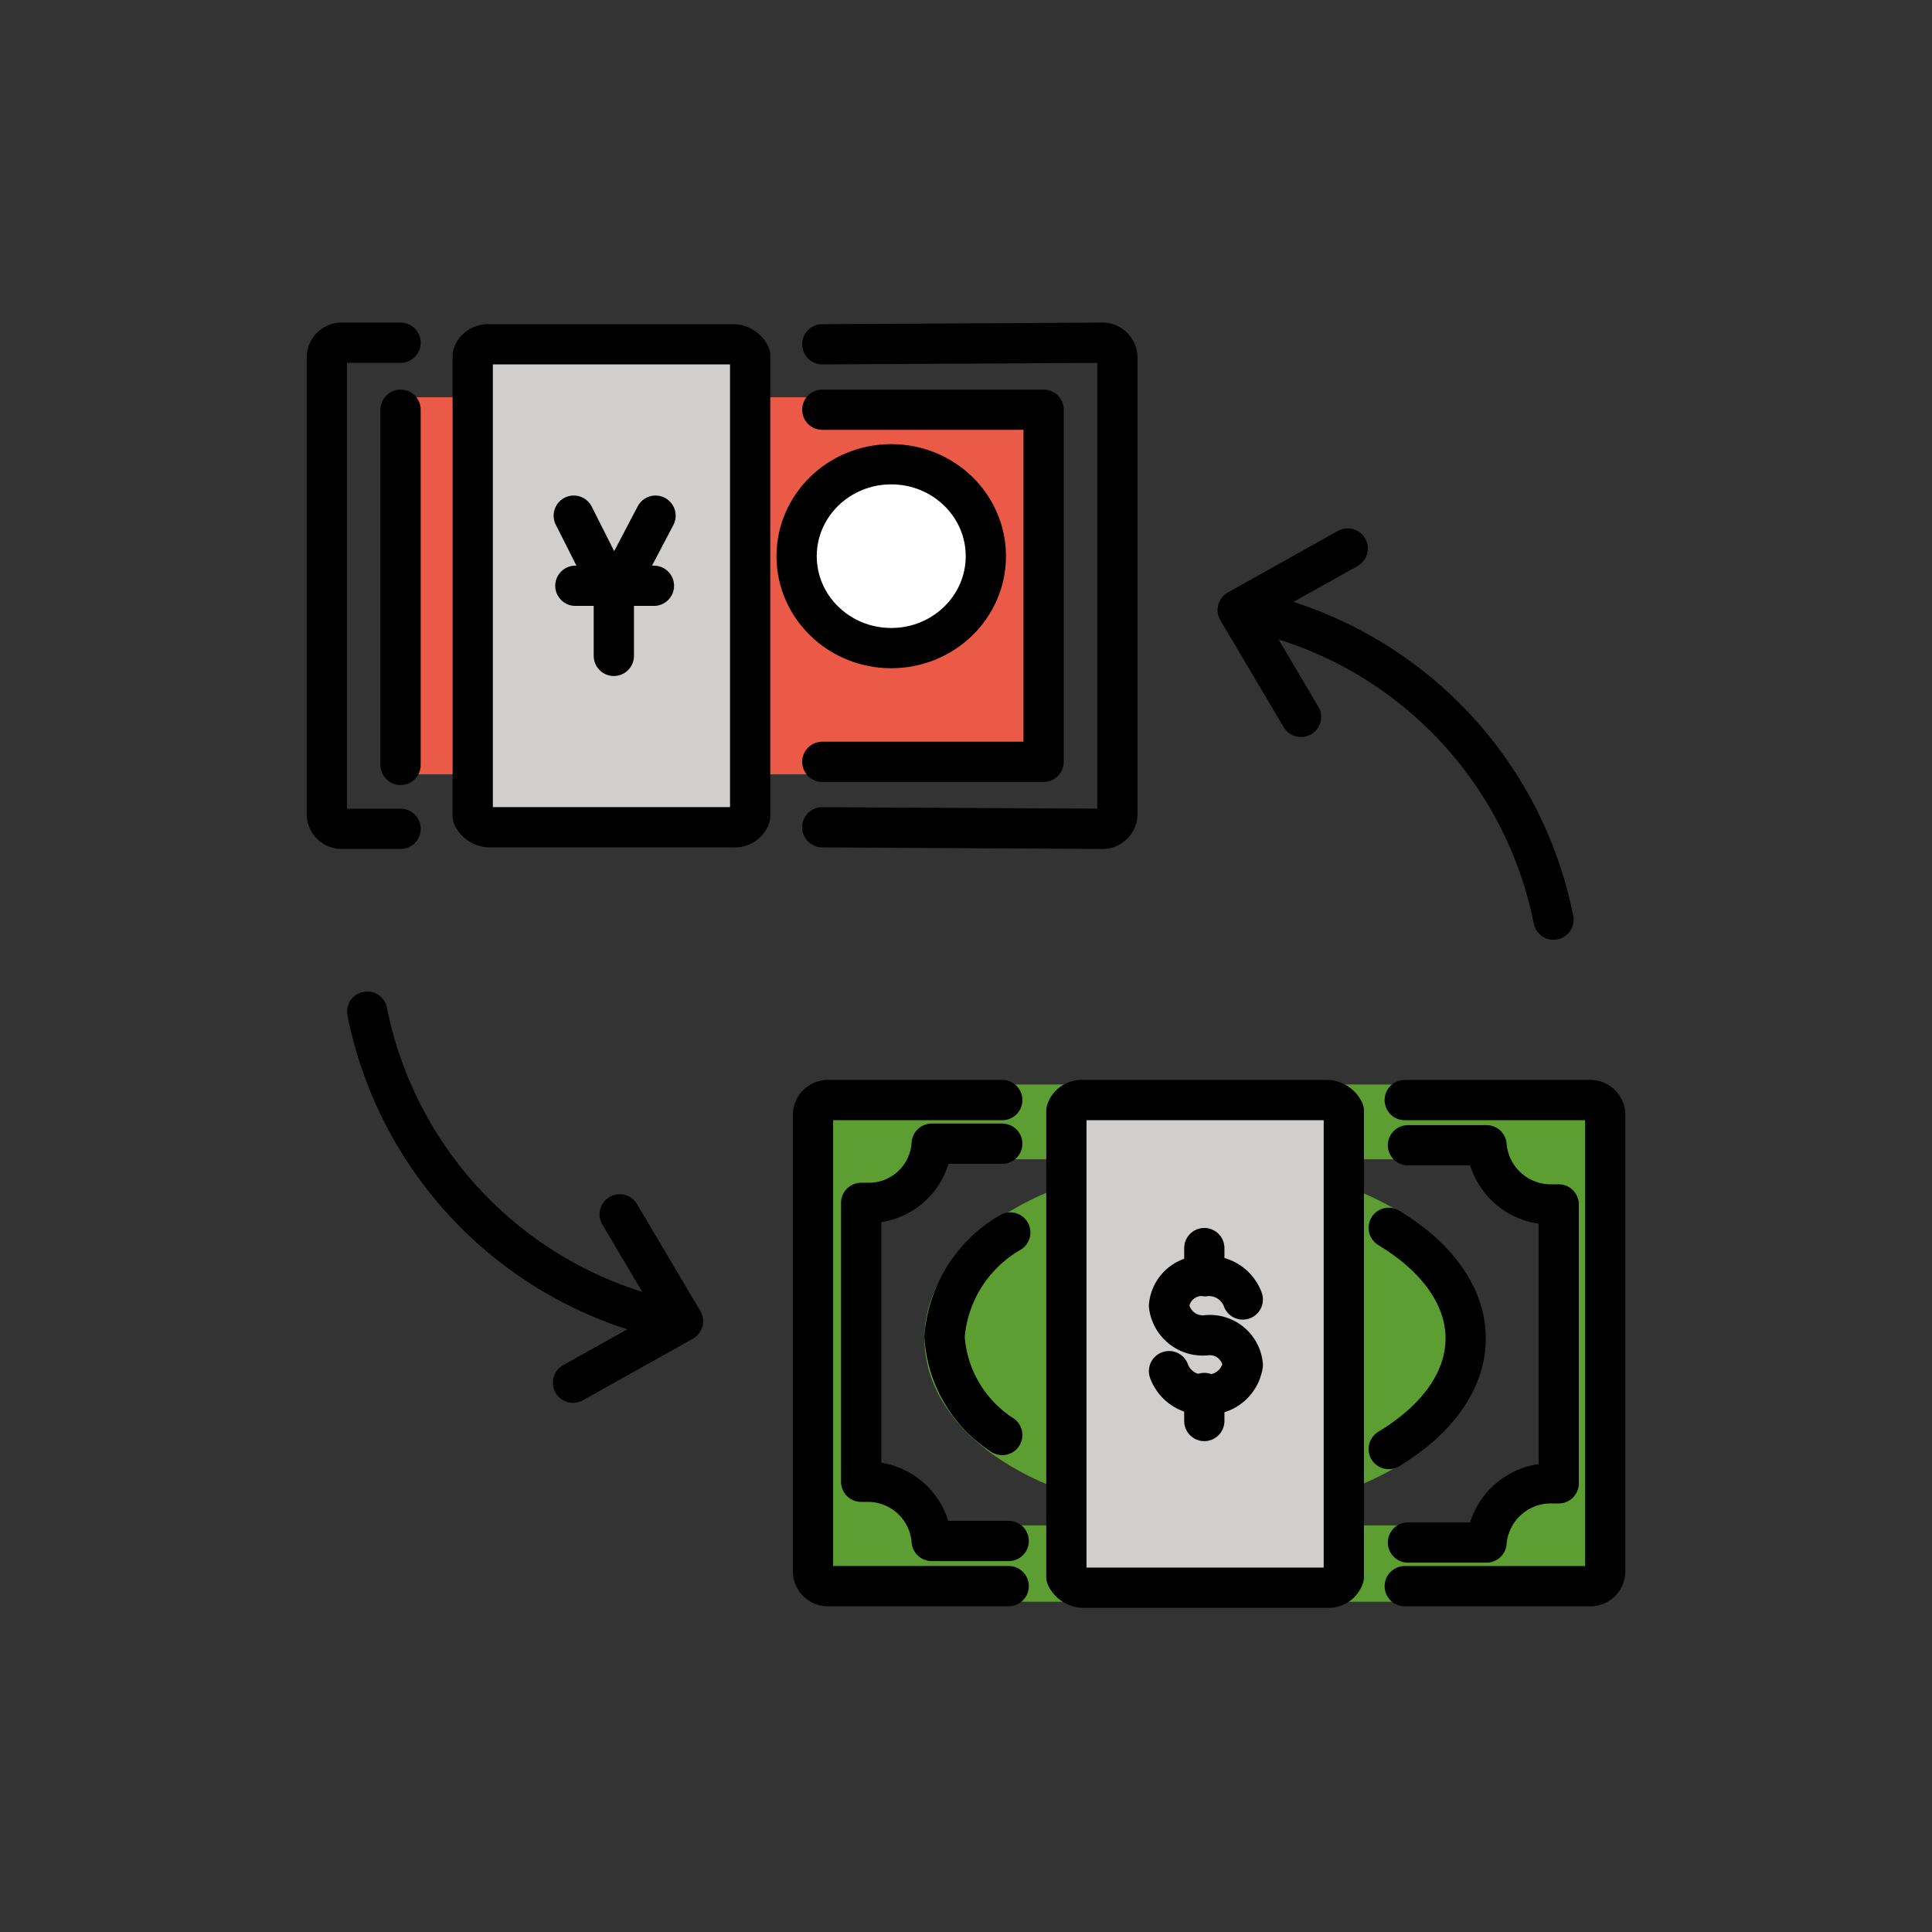 <svg id="emoji" viewBox="0 0 72 72" xmlns="http://www.w3.org/2000/svg">
  <rect x="0" y="0" width="72" height="72" fill="#333333" stroke="none"/>
  <g id="color">
    <rect x="14.689" y="14.805" width="23.904" height="14.051" fill="#ea5a47"/>
    <path fill="#d0cfce" d="M27.956,13.411V30.423a.592.592,0,0,1-.598.406H18.215a.72.72,0,0,1-.598-.406V13.237a.593.593,0,0,1,.598-.406H27.358a.72.72,0,0,1,.598.406Z"/>
    <ellipse cx="44.881" cy="49.88" rx="9.681" ry="5.806" fill="#5c9e31" stroke="#5c9e31" stroke-miterlimit="10" stroke-width="1.5"/>
    <path fill="#5c9e31" d="M58.088,40.59v.348H56.235a.583.583,0,0,0-.598-.522H36.575a.583.583,0,0,0-.598.522H30.658v.406H30.3V59.111h5.677a.634.634,0,0,0,.598.581H55.638a.59.59,0,0,0,.598-.581h3.586V40.59Zm0,14.632h-.239a2.402,2.402,0,0,0-2.45,2.206H34.722a2.386,2.386,0,0,0-2.39-2.206h-.239V44.828h.239a2.346,2.346,0,0,0,2.39-2.206h20.617a2.402,2.402,0,0,0,2.45,2.206h.239V55.221Z"/>
    <rect x="35.917" y="56.847" width="18.585" height="1.684" fill="#5c9e31"/>
    <rect x="34.423" y="41.519" width="18.585" height="1.684" fill="#5c9e31"/>
    <path fill="#d0cfce" d="M50.08,41.577V58.763a.593.593,0,0,1-.598.406H40.339a.72.72,0,0,1-.598-.406V41.402a.593.593,0,0,1,.598-.406h9.143a.72.72,0,0,1,.598.406Z"/>
    <ellipse cx="33.214" cy="20.727" rx="3.526" ry="3.426" fill="#fff"/>
  </g>
  <g id="line">
    <polyline fill="none" stroke="#000" stroke-linecap="round" stroke-linejoin="round" stroke-width="1.5" points="48.485 26.717 46.125 22.734 50.225 20.441"/>
    <path fill="none" stroke="#000" stroke-linecap="round" stroke-linejoin="round" stroke-width="1.5" d="M47.072,22.888a14.706,14.706,0,0,1,10.822,11.384"/>
    <polyline fill="none" stroke="#000" stroke-linecap="round" stroke-linejoin="round" stroke-width="1.5" points="23.094 45.255 25.453 49.238 21.354 51.53"/>
    <path fill="none" stroke="#000" stroke-linecap="round" stroke-linejoin="round" stroke-width="1.5" d="M24.507,49.084A14.706,14.706,0,0,1,13.685,37.7"/>
    <ellipse cx="33.214" cy="20.727" rx="3.526" ry="3.426" fill="none" stroke="#000" stroke-miterlimit="10" stroke-width="1.5"/>
    <path fill="none" stroke="#000" stroke-linecap="round" stroke-linejoin="round" stroke-width="1.5" d="M27.956,13.411V30.423a.592.592,0,0,1-.598.406H18.215a.72.72,0,0,1-.598-.406V13.237a.593.593,0,0,1,.598-.406H27.358a.72.72,0,0,1,.598.406Z"/>
    <polyline fill="none" stroke="#000" stroke-linecap="round" stroke-linejoin="round" stroke-width="1.5" points="22.876 24.443 22.876 22.179 24.43 19.217 22.876 22.179 21.382 19.217"/>
    <line x1="21.442" x2="24.37" y1="21.83" y2="21.83" fill="none" stroke="#000" stroke-linecap="round" stroke-linejoin="round" stroke-width="1.5"/>
    <path fill="none" stroke="#000" stroke-linecap="round" stroke-linejoin="round" stroke-width="1.5" d="M14.928,30.888H12.777a.557.557,0,0,1-.598-.581V13.353a.557.557,0,0,1,.598-.581h2.151"/>
    <path fill="none" stroke="#000" stroke-linecap="round" stroke-linejoin="round" stroke-width="1.5" d="M30.645,12.831l10.398-.058a.557.557,0,0,1,.598.581V30.307a.557.557,0,0,1-.598.581L30.645,30.83"/>
    <polyline fill="none" stroke="#000" stroke-linecap="round" stroke-linejoin="round" stroke-width="1.5" points="30.645 15.269 38.892 15.269 38.892 28.391 30.645 28.391"/>
    <line x1="14.928" x2="14.928" y1="28.507" y2="15.269" fill="none" stroke="#000" stroke-linecap="round" stroke-linejoin="round" stroke-width="1.5"/>
    <path fill="none" stroke="#000" stroke-linecap="round" stroke-linejoin="round" stroke-width="1.5" d="M52.471,42.68h2.928a2.402,2.402,0,0,0,2.45,2.206h.239V55.279h-.239a2.402,2.402,0,0,0-2.45,2.206H52.471m-14.88-.058H34.722a2.386,2.386,0,0,0-2.39-2.206h-.239V44.828h.239a2.346,2.346,0,0,0,2.39-2.206h2.629"/>
    <path fill="none" stroke="#000" stroke-linecap="round" stroke-linejoin="round" stroke-width="1.5" d="M50.08,41.577V58.763a.593.593,0,0,1-.598.406H40.339a.72.72,0,0,1-.598-.406V41.402a.593.593,0,0,1,.598-.406h9.143a.72.72,0,0,1,.598.406Z"/>
    <path fill="none" stroke="#000" stroke-linecap="round" stroke-linejoin="round" stroke-width="1.5" d="M37.59,59.111H30.897a.557.557,0,0,1-.598-.581V41.577a.557.557,0,0,1,.598-.581h6.454"/>
    <path fill="none" stroke="#000" stroke-linecap="round" stroke-linejoin="round" stroke-width="1.5" d="M52.351,40.996h6.872a.557.557,0,0,1,.598.581V58.531a.557.557,0,0,1-.598.581H52.351"/>
    <path fill="none" stroke="#000" stroke-linecap="round" stroke-miterlimit="10" stroke-width="1.5" d="M51.753,45.757c1.733,1.045,2.869,2.497,2.869,4.122s-1.135,3.077-2.869,4.122"/>
    <path fill="none" stroke="#000" stroke-linecap="round" stroke-miterlimit="10" stroke-width="1.5" d="M37.351,53.479A4.721,4.721,0,0,1,35.2,49.821a4.926,4.926,0,0,1,2.45-3.89"/>
    <path fill="none" stroke="#000" stroke-linecap="round" stroke-linejoin="round" stroke-width="1.5" d="M46.315,48.428a1.341,1.341,0,0,0-1.374-.871h0A1.231,1.231,0,0,0,43.566,48.66a1.267,1.267,0,0,0,1.375,1.103h0a1.231,1.231,0,0,1,1.374,1.103A1.311,1.311,0,0,1,44.941,51.97h0a1.341,1.341,0,0,1-1.375-.871"/>
    <line x1="44.881" x2="44.881" y1="47.557" y2="46.512" fill="none" stroke="#000" stroke-linecap="round" stroke-linejoin="round" stroke-width="1.5"/>
    <line x1="44.881" x2="44.881" y1="52.957" y2="51.912" fill="none" stroke="#000" stroke-linecap="round" stroke-linejoin="round" stroke-width="1.5"/>
  </g>
</svg>

